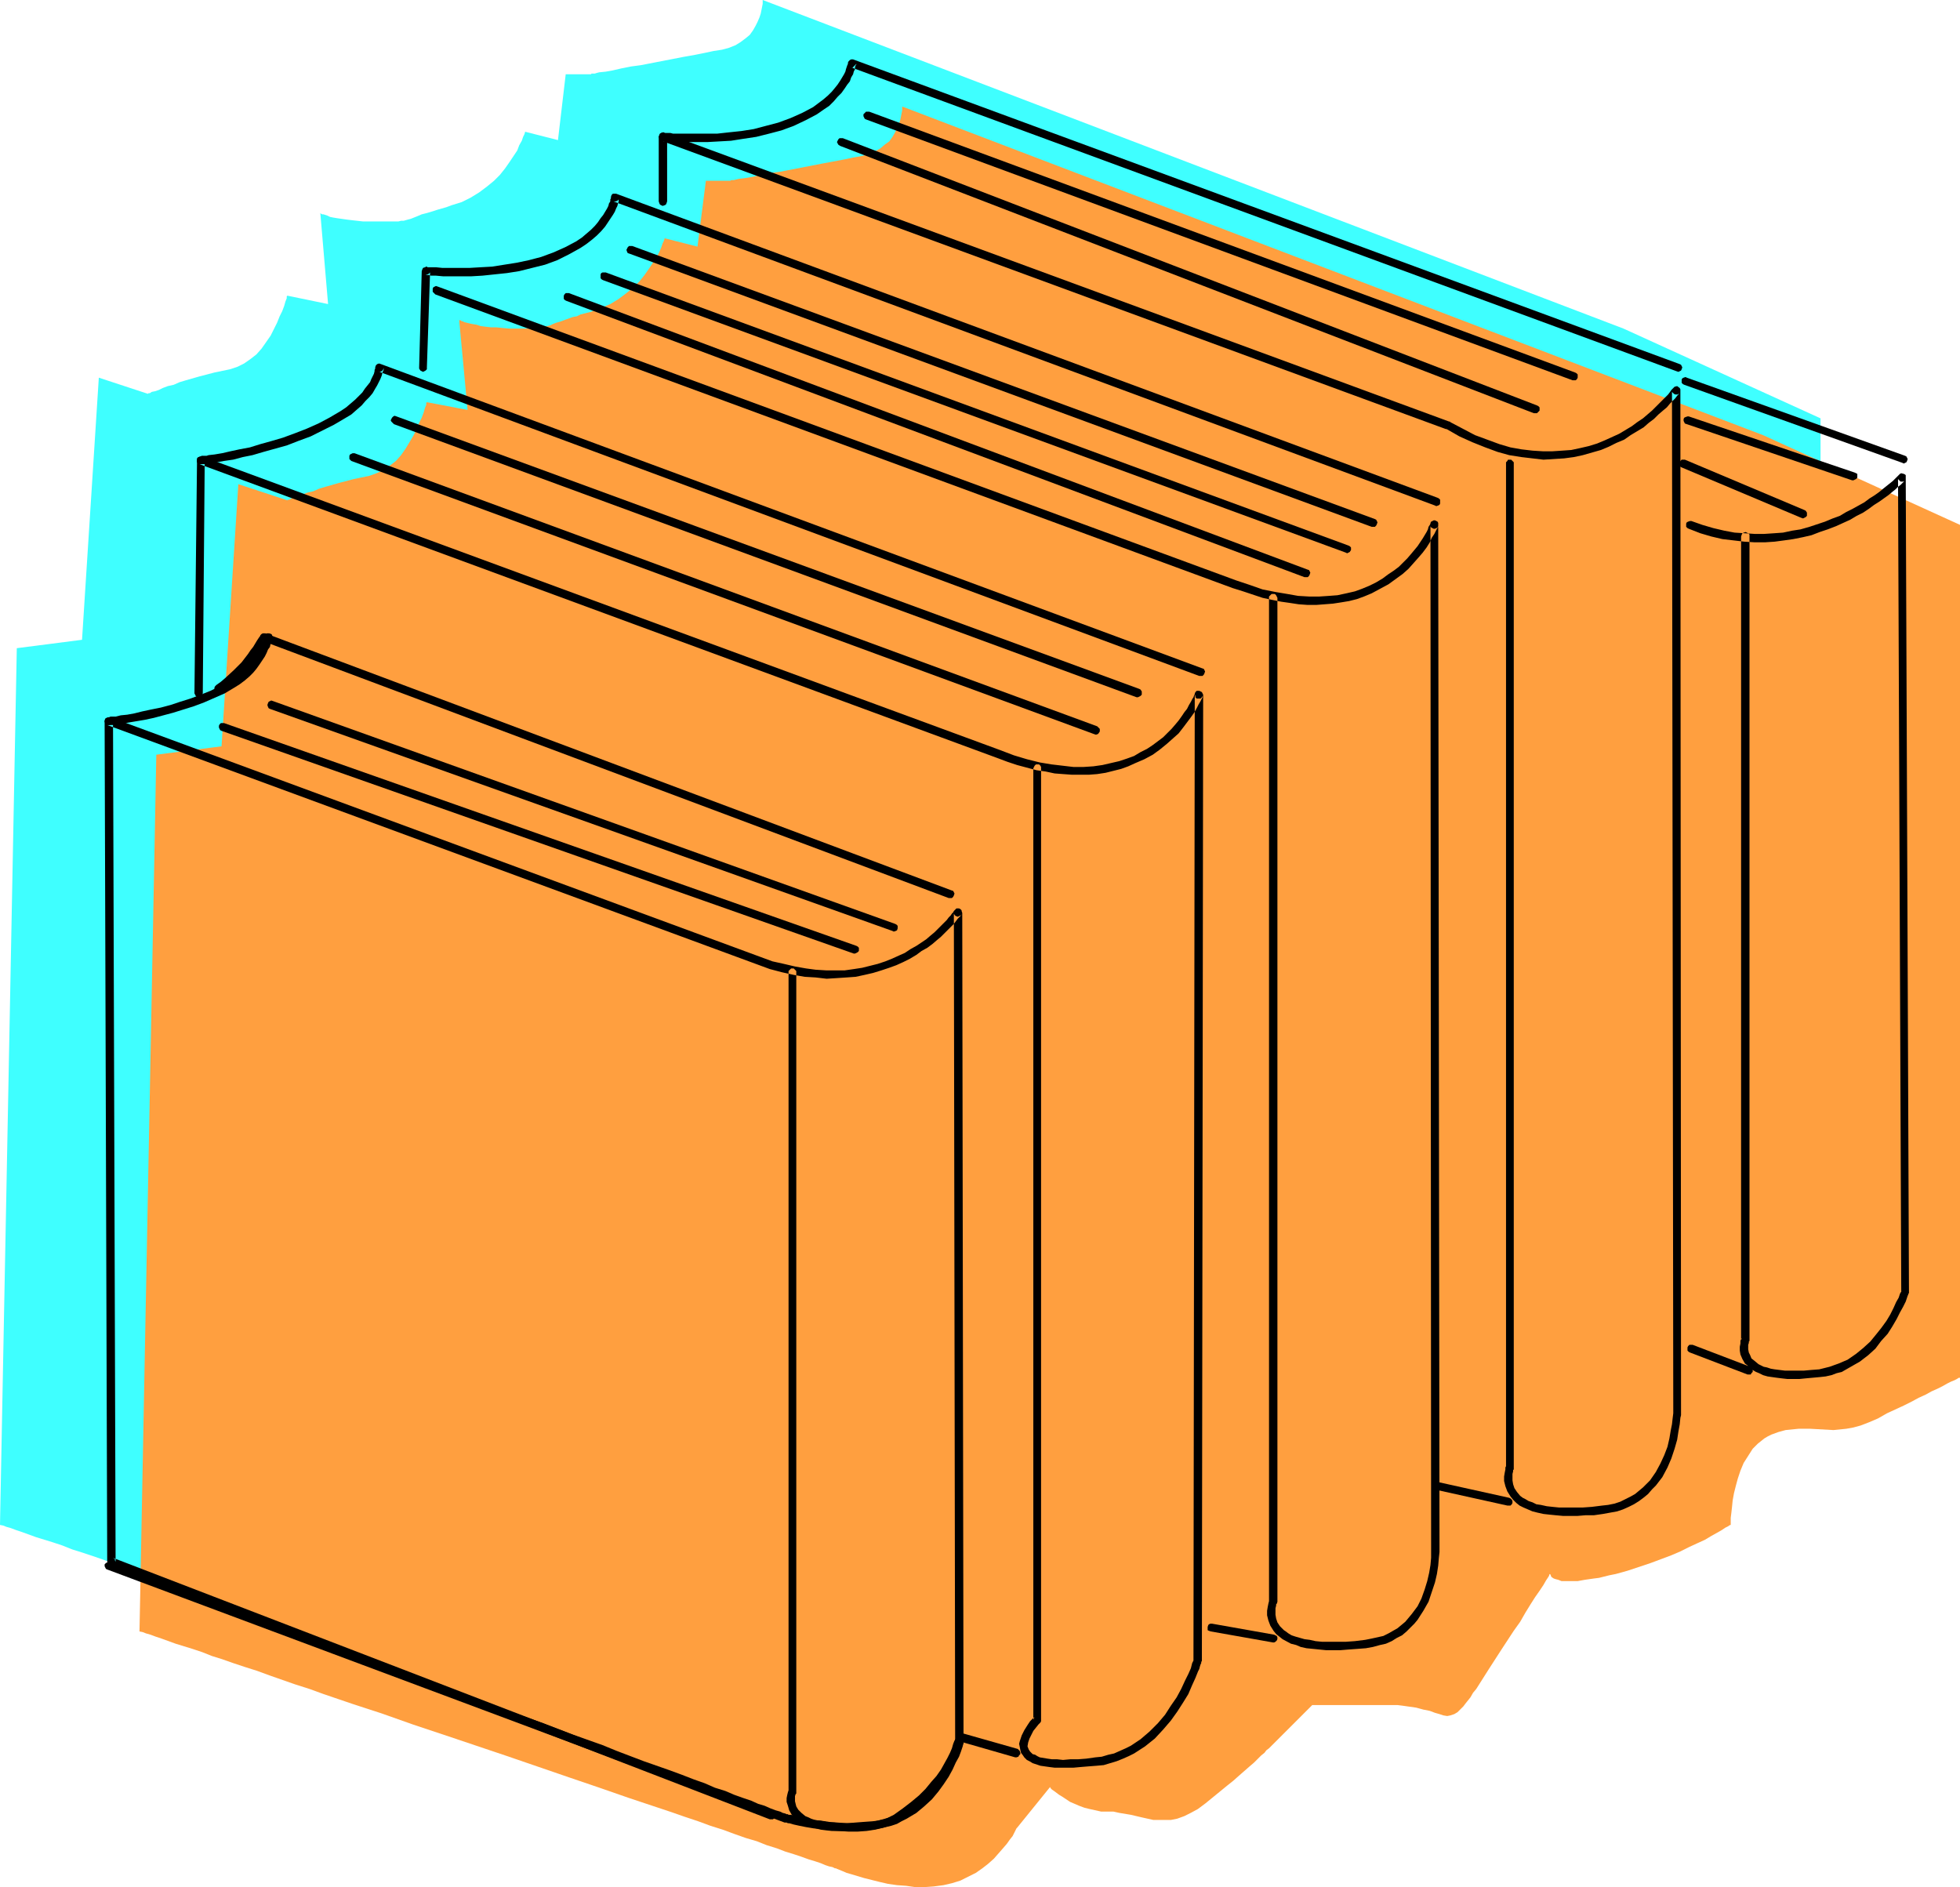 <?xml version="1.0" encoding="UTF-8" standalone="no"?>
<svg
   version="1.0"
   width="129.766mm"
   height="124.946mm"
   id="svg28"
   sodipodi:docname="Books 36.wmf"
   xmlns:inkscape="http://www.inkscape.org/namespaces/inkscape"
   xmlns:sodipodi="http://sodipodi.sourceforge.net/DTD/sodipodi-0.dtd"
   xmlns="http://www.w3.org/2000/svg"
   xmlns:svg="http://www.w3.org/2000/svg">
  <sodipodi:namedview
     id="namedview28"
     pagecolor="#ffffff"
     bordercolor="#000000"
     borderopacity="0.25"
     inkscape:showpageshadow="2"
     inkscape:pageopacity="0.0"
     inkscape:pagecheckerboard="0"
     inkscape:deskcolor="#d1d1d1"
     inkscape:document-units="mm" />
  <defs
     id="defs1">
    <pattern
       id="WMFhbasepattern"
       patternUnits="userSpaceOnUse"
       width="6"
       height="6"
       x="0"
       y="0" />
  </defs>
  <path
     style="fill:#3fffff;fill-opacity:1;fill-rule:evenodd;stroke:none"
     d="m 0,381.603 0.808,0.162 0.808,0.323 1.131,0.323 1.293,0.485 1.454,0.485 1.778,0.646 1.778,0.646 2.101,0.646 2.101,0.646 2.424,0.808 2.424,0.969 2.586,0.808 2.909,0.969 2.747,0.969 3.07,0.969 3.07,1.131 3.232,1.131 3.394,0.969 3.394,1.292 3.555,1.131 7.11,2.585 7.595,2.423 7.595,2.747 7.757,2.585 15.837,5.331 7.757,2.747 7.918,2.585 7.595,2.747 7.434,2.423 6.949,2.423 3.555,1.292 3.394,1.131 3.232,0.969 3.232,1.131 3.07,1.131 2.909,0.969 2.747,0.969 2.747,0.969 2.586,0.808 2.424,0.808 2.262,0.808 2.101,0.646 1.939,0.646 1.778,0.646 1.454,0.485 1.454,0.646 1.131,0.323 0.97,0.323 0.97,0.323 0.485,0.162 0.323,0.162 h 0.162 0.162 l 0.485,0.323 0.808,0.323 0.97,0.323 1.293,0.323 1.454,0.485 1.616,0.485 1.939,0.485 1.939,0.485 2.101,0.485 4.525,0.646 2.262,0.162 h 2.424 l 2.424,-0.162 2.262,-0.323 2.262,-0.485 2.101,-0.646 1.939,-0.969 1.778,-0.969 1.616,-1.131 1.616,-1.131 1.293,-1.292 1.293,-1.292 0.97,-1.292 0.97,-1.131 0.808,-1.131 0.646,-0.808 0.485,-0.969 0.323,-0.646 0.323,-0.323 v -0.162 l 8.242,-10.178 v 0 l 0.162,0.323 0.485,0.323 0.485,0.323 0.485,0.485 0.808,0.485 0.808,0.485 0.808,0.646 1.131,0.646 0.97,0.485 1.293,0.485 1.131,0.485 1.454,0.323 1.293,0.323 1.454,0.323 h 1.616 1.454 l 1.454,0.323 2.909,0.485 2.909,0.646 2.747,0.646 h 1.454 1.454 1.616 l 1.616,-0.323 1.616,-0.646 1.616,-0.808 1.939,-0.969 1.778,-1.454 1.939,-1.454 1.778,-1.454 1.616,-1.454 1.616,-1.292 1.454,-1.292 1.293,-1.131 1.293,-1.131 1.131,-0.969 0.97,-0.969 0.808,-0.808 0.808,-0.646 0.646,-0.646 0.485,-0.485 0.323,-0.323 0.162,-0.162 0.162,-0.162 10.181,-10.178 h 18.584 1.454 1.293 l 1.293,0.162 1.131,0.162 2.262,0.323 1.778,0.485 1.454,0.323 1.454,0.485 1.131,0.323 0.97,0.323 0.97,0.162 0.808,-0.162 0.97,-0.323 0.808,-0.485 0.97,-0.969 0.485,-0.485 0.646,-0.646 0.646,-0.808 0.646,-0.969 0.646,-0.969 0.646,-0.969 3.232,-4.847 3.07,-5.008 3.07,-4.685 1.616,-2.262 1.293,-2.262 1.293,-2.1 1.293,-1.777 0.97,-1.616 0.97,-1.454 0.646,-1.131 0.323,-0.485 0.162,-0.485 0.323,-0.323 v -0.162 l 0.162,-0.162 v 0 l 0.162,0.162 0.162,0.485 0.162,0.162 0.485,0.323 0.485,0.162 0.646,0.162 0.808,0.323 h 1.131 1.293 1.616 l 1.939,-0.323 0.97,-0.162 1.131,-0.162 1.293,-0.162 1.293,-0.323 1.454,-0.323 1.454,-0.323 3.07,-0.808 2.909,-0.969 2.747,-0.969 2.747,-0.969 2.424,-0.969 2.424,-0.969 2.101,-1.131 2.101,-0.969 1.778,-0.808 1.616,-0.969 1.454,-0.808 1.131,-0.646 0.97,-0.646 0.646,-0.323 0.485,-0.323 h 0.162 v -0.969 -0.808 l 0.162,-1.292 0.162,-1.454 0.162,-1.616 0.323,-1.777 0.485,-1.939 0.485,-1.777 0.646,-2.1 0.808,-1.777 0.97,-1.777 1.293,-1.777 1.293,-1.454 1.616,-1.131 0.808,-0.485 0.97,-0.485 1.778,-0.646 1.778,-0.485 1.616,-0.162 1.616,-0.162 h 2.909 l 2.909,0.162 2.909,0.162 1.616,-0.162 1.616,-0.162 1.778,-0.323 1.939,-0.485 1.939,-0.808 2.262,-0.969 2.262,-1.292 2.101,-0.969 2.101,-0.969 1.939,-0.969 1.778,-0.969 1.778,-0.808 1.454,-0.808 1.454,-0.646 1.293,-0.646 1.131,-0.646 0.97,-0.485 0.808,-0.323 0.646,-0.323 0.485,-0.323 h 0.323 V 317.949 104.69 L 406.262,82.234 190.849,0 v 0.485 0.485 l -0.162,0.808 -0.162,0.808 -0.162,0.808 -0.323,0.969 -0.485,1.131 -0.485,0.969 -0.646,1.131 -0.808,1.131 -0.97,0.808 -1.293,0.969 -1.293,0.808 -1.616,0.646 -1.778,0.485 -2.101,0.323 -2.262,0.485 -2.424,0.485 -2.747,0.485 -10.827,2.1 -2.424,0.323 -2.424,0.485 -2.101,0.485 -1.778,0.323 -1.616,0.162 -0.646,0.162 -0.485,0.162 h -0.485 -0.323 l -0.162,0.162 v 0 h -6.302 l -1.939,16.479 -8.242,-2.1 v 0.162 l -0.162,0.485 -0.323,0.646 -0.323,0.969 -0.646,1.131 -0.485,1.292 -0.97,1.454 -0.97,1.454 -1.131,1.616 -1.293,1.616 -1.454,1.454 -1.778,1.454 -1.939,1.454 -2.101,1.292 -2.262,1.131 -2.586,0.808 -1.293,0.485 -1.131,0.323 -1.131,0.323 -0.97,0.323 -1.616,0.485 -1.293,0.323 -1.131,0.485 -0.808,0.323 -0.808,0.323 -0.646,0.162 -1.131,0.323 h -0.646 l -0.646,0.162 h -0.97 -4.363 -1.778 -1.778 l -1.454,-0.162 -1.454,-0.162 -1.293,-0.162 -1.131,-0.162 -1.131,-0.162 -0.97,-0.162 -0.808,-0.162 -0.646,-0.323 -0.485,-0.162 -0.485,-0.162 h -0.323 l -0.323,-0.162 -0.162,-0.162 v 0 l 1.939,22.78 -10.181,-2.1 v 0 l -0.162,0.162 v 0.485 l -0.323,0.808 -0.323,1.131 -0.485,1.292 -0.646,1.292 -0.646,1.616 -0.808,1.616 -0.808,1.616 -1.131,1.616 -1.131,1.616 -1.293,1.454 -1.454,1.131 -1.616,1.131 -1.616,0.808 -1.939,0.646 -3.878,0.808 -3.717,0.969 -3.394,0.969 -1.616,0.485 -1.454,0.646 -1.454,0.323 -1.293,0.485 -0.97,0.485 -0.97,0.323 -0.808,0.162 -0.485,0.323 h -0.323 l -0.162,0.162 -12.282,-4.039 -4.202,65.593 -16.322,2.1 z"
     id="path1" />
  <path
     style="fill:#ff9f3f;fill-opacity:1;fill-rule:evenodd;stroke:none"
     d="m 34.906,408.26 0.808,0.162 0.808,0.323 1.131,0.323 1.293,0.485 1.454,0.485 1.778,0.646 1.778,0.646 2.101,0.646 2.101,0.646 2.424,0.808 2.424,0.969 2.586,0.808 2.747,0.969 2.909,0.969 3.07,0.969 3.07,1.131 3.232,1.131 3.232,1.131 3.555,1.131 3.555,1.292 7.11,2.423 7.434,2.423 7.757,2.747 7.757,2.585 15.837,5.331 15.514,5.331 7.595,2.585 7.434,2.585 7.272,2.423 3.394,1.131 3.232,1.131 3.394,1.131 3.07,1.131 3.07,0.969 3.07,1.131 2.747,0.969 2.747,0.808 2.424,0.969 2.586,0.808 2.101,0.808 2.101,0.646 1.939,0.646 1.778,0.646 1.616,0.485 1.454,0.485 1.131,0.485 0.97,0.323 0.808,0.162 0.646,0.323 h 0.323 l 0.162,0.162 v 0 h 0.162 l 0.323,0.162 0.808,0.323 1.131,0.485 1.131,0.323 1.616,0.485 1.616,0.485 1.939,0.485 1.939,0.485 2.101,0.485 2.262,0.323 2.262,0.162 2.262,0.323 h 2.424 l 2.262,-0.162 2.424,-0.323 2.101,-0.485 2.101,-0.646 1.939,-0.969 1.939,-0.969 1.616,-1.131 1.454,-1.131 1.454,-1.292 1.131,-1.292 1.131,-1.292 0.97,-1.131 0.808,-1.131 0.646,-0.808 0.485,-0.969 0.323,-0.646 0.162,-0.323 0.162,-0.162 8.242,-10.178 v 0 l 0.162,0.323 0.323,0.323 0.485,0.323 0.646,0.485 0.646,0.485 0.808,0.485 0.97,0.646 0.97,0.646 1.131,0.485 1.131,0.485 1.293,0.485 1.293,0.323 1.454,0.323 1.454,0.323 h 1.616 1.454 l 1.454,0.323 2.909,0.485 2.747,0.646 2.909,0.646 h 1.454 1.454 1.454 l 1.616,-0.323 1.778,-0.646 1.616,-0.808 1.778,-0.969 1.939,-1.454 1.778,-1.454 1.778,-1.454 1.778,-1.454 1.616,-1.292 1.454,-1.292 1.293,-1.131 1.293,-1.131 1.131,-0.969 0.97,-0.969 0.808,-0.808 0.808,-0.646 0.485,-0.646 0.646,-0.485 0.323,-0.323 0.162,-0.162 0.162,-0.162 10.181,-10.178 h 18.422 1.454 1.454 l 1.293,0.162 1.131,0.162 2.262,0.323 1.778,0.485 1.616,0.323 1.293,0.485 1.131,0.323 0.97,0.323 0.97,0.162 0.808,-0.162 0.97,-0.323 0.808,-0.485 0.97,-0.969 0.485,-0.485 0.485,-0.646 0.646,-0.808 0.646,-0.808 0.646,-1.131 0.808,-0.969 3.07,-4.847 3.232,-5.008 3.07,-4.685 1.616,-2.262 1.293,-2.262 1.293,-2.1 1.131,-1.777 1.131,-1.616 0.97,-1.454 0.646,-1.131 0.323,-0.485 0.323,-0.485 0.162,-0.323 v -0.162 l 0.162,-0.162 v 0 l 0.162,0.162 0.162,0.485 0.162,0.162 0.485,0.323 0.485,0.162 0.646,0.162 0.808,0.323 h 1.131 1.293 1.616 l 1.778,-0.323 1.131,-0.162 1.131,-0.162 1.293,-0.162 1.293,-0.323 1.293,-0.323 1.616,-0.323 2.909,-0.808 2.909,-0.969 2.909,-0.969 2.586,-0.969 2.586,-0.969 2.262,-0.969 2.262,-1.131 2.101,-0.969 1.778,-0.808 1.616,-0.969 1.454,-0.808 1.131,-0.646 0.97,-0.646 0.646,-0.323 0.485,-0.323 h 0.162 v -0.808 -0.969 l 0.162,-1.292 0.162,-1.454 0.162,-1.616 0.323,-1.777 0.485,-1.939 0.485,-1.777 0.646,-1.939 0.808,-1.939 1.131,-1.777 1.131,-1.777 1.293,-1.292 1.616,-1.292 0.808,-0.485 0.97,-0.485 1.778,-0.646 1.778,-0.485 1.616,-0.162 1.616,-0.162 h 2.909 l 2.909,0.162 2.909,0.162 1.616,-0.162 1.616,-0.162 1.778,-0.323 1.778,-0.485 2.101,-0.808 2.262,-0.969 2.262,-1.292 2.101,-0.969 2.101,-0.969 1.939,-0.969 1.778,-0.969 1.778,-0.808 1.454,-0.808 1.454,-0.646 1.293,-0.646 1.131,-0.646 0.97,-0.485 0.808,-0.323 0.646,-0.323 0.485,-0.323 h 0.323 V 344.606 131.348 L 441.168,108.891 225.755,26.657 v 0.485 0.485 l -0.162,0.808 -0.162,0.808 -0.162,0.808 -0.323,0.969 -0.485,1.131 -0.485,0.969 -0.646,1.131 -0.808,1.131 -1.131,0.808 -1.131,0.969 -1.454,0.808 -1.454,0.646 -1.939,0.485 -1.939,0.323 -2.262,0.485 -2.586,0.485 -2.586,0.485 -10.827,2.1 -2.424,0.323 -2.424,0.485 -2.101,0.485 -1.939,0.323 -1.454,0.162 -0.646,0.162 -0.646,0.162 h -0.323 -0.323 l -0.162,0.162 v 0 h -6.141 l -2.101,16.479 -8.242,-2.1 v 0.162 l -0.162,0.485 -0.323,0.646 -0.323,0.969 -0.485,1.131 -0.646,1.292 -0.97,1.454 -0.97,1.454 -1.131,1.616 -1.293,1.616 -1.454,1.454 -1.778,1.454 -1.939,1.454 -2.101,1.292 -2.262,0.969 -2.586,0.969 -1.293,0.323 -1.293,0.323 -0.97,0.485 -0.97,0.162 -1.778,0.646 -1.293,0.485 -1.131,0.323 -0.808,0.323 -0.646,0.323 -0.646,0.162 -1.131,0.323 -0.646,0.162 h -0.646 l -0.97,0.162 h -4.202 -1.939 l -1.778,-0.162 -1.616,-0.162 h -1.293 l -1.454,-0.162 -1.131,-0.162 -0.97,-0.323 -0.97,-0.162 -0.808,-0.162 -0.646,-0.162 -0.646,-0.162 -0.323,-0.162 -0.485,-0.162 -0.162,-0.162 h -0.162 -0.162 l 2.101,22.457 -10.181,-1.939 v 0 l -0.162,0.162 v 0.485 l -0.323,0.808 -0.323,1.131 -0.485,1.292 -0.646,1.292 -0.646,1.616 -0.808,1.616 -0.97,1.616 -0.97,1.616 -1.131,1.616 -1.293,1.454 -1.454,1.131 -1.616,1.131 -1.778,0.808 -1.778,0.646 -3.878,0.808 -3.717,0.969 -3.394,0.969 -1.616,0.485 -1.454,0.646 -1.454,0.323 -1.293,0.485 -1.131,0.485 -0.808,0.323 -0.808,0.162 -0.485,0.323 h -0.323 l -0.162,0.162 -12.282,-4.039 -4.202,65.593 -16.322,2.1 z"
     id="path2" />
  <path
     style="fill:#000000;fill-opacity:1;fill-rule:evenodd;stroke:none"
     d="m 50.742,173.515 0.485,-58.323 v 0.485 l -0.323,0.323 -0.485,0.162 h -0.485 l 199.576,73.509 2.586,0.969 2.424,0.808 2.424,0.646 2.424,0.646 2.262,0.323 2.262,0.485 2.101,0.162 2.262,0.162 h 2.101 2.101 l 2.101,-0.162 2.101,-0.323 1.939,-0.485 1.939,-0.485 1.778,-0.646 1.778,-0.808 2.262,-0.969 2.101,-1.131 1.778,-1.292 1.778,-1.454 1.454,-1.292 1.454,-1.292 1.131,-1.454 0.97,-1.292 0.97,-1.292 0.808,-1.131 0.646,-1.131 0.485,-0.969 0.485,-0.808 0.323,-0.646 0.162,-0.323 v -0.323 l -0.162,0.323 -0.323,0.323 h -0.323 -0.323 -0.323 l -0.323,-0.323 v -0.323 l -0.162,-0.323 -0.323,241.693 v -0.323 0.162 0.162 l -0.162,0.323 -0.162,0.323 -0.162,0.646 -0.162,0.646 -0.646,1.454 -0.808,1.616 -0.97,2.1 -1.131,2.1 -1.454,2.1 -1.454,2.262 -1.778,2.1 -2.101,2.1 -2.262,1.939 -2.424,1.616 -1.293,0.646 -1.454,0.646 -1.454,0.646 -1.454,0.323 -1.616,0.485 -1.616,0.162 -2.262,0.323 -2.101,0.162 h -1.939 l -1.778,0.162 -1.454,-0.162 h -1.293 l -1.131,-0.162 -0.97,-0.162 -0.97,-0.162 -0.646,-0.323 -0.485,-0.323 -0.646,-0.162 -0.646,-0.646 -0.323,-0.485 -0.323,-0.808 0.162,-0.969 0.323,-0.969 0.485,-0.969 0.485,-0.969 0.646,-0.808 0.646,-0.808 0.485,-0.485 0.162,-0.323 v -0.323 -238.138 -0.323 l -0.162,-0.323 -0.323,-0.323 h -0.323 -0.485 l -0.323,0.323 -0.162,0.323 -0.162,0.323 v 238.138 l 0.162,-0.485 0.162,-0.323 -0.162,0.162 -0.323,0.323 -0.162,0.162 -0.485,0.485 -0.646,0.969 -0.808,1.292 -0.646,1.292 -0.485,1.454 -0.162,0.646 0.162,0.808 0.162,0.808 0.162,0.646 0.485,0.646 0.323,0.485 0.646,0.646 0.646,0.323 0.808,0.485 0.97,0.323 0.97,0.323 1.131,0.162 1.131,0.162 1.293,0.162 h 1.616 1.454 1.616 l 1.778,-0.162 1.939,-0.162 2.101,-0.162 1.778,-0.162 1.616,-0.485 1.616,-0.485 1.616,-0.646 1.454,-0.646 1.293,-0.646 2.747,-1.777 2.424,-1.939 2.101,-2.262 1.939,-2.262 1.616,-2.262 1.454,-2.262 1.293,-2.1 0.97,-2.262 0.808,-1.777 0.646,-1.616 0.323,-0.646 0.162,-0.646 0.162,-0.485 0.162,-0.323 v -0.323 l 0.162,-0.162 v -0.162 l 0.323,-241.693 -0.162,-0.323 -0.162,-0.323 -0.323,-0.162 -0.323,-0.162 h -0.323 -0.323 l -0.323,0.323 -0.162,0.323 v 0.162 l -0.162,0.323 -0.162,0.485 -0.323,0.485 -0.323,0.646 -0.485,0.808 -0.485,0.969 -0.646,0.808 -0.646,0.969 -0.808,1.131 -0.808,0.969 -0.97,1.131 -0.97,0.969 -1.131,1.131 -1.293,0.969 -1.293,0.969 -1.454,0.969 -1.616,0.808 -1.616,0.969 -1.778,0.646 -1.939,0.646 -2.101,0.485 -2.101,0.485 -2.262,0.323 -2.424,0.162 h -2.586 l -2.747,-0.323 -2.747,-0.323 -2.909,-0.485 -3.232,-0.808 -3.232,-0.969 -3.394,-1.292 -199.737,-73.509 h -0.323 l -0.646,0.162 -0.323,0.323 v 0.485 l -0.646,58.323 0.162,0.323 0.162,0.323 0.323,0.323 h 0.323 0.485 l 0.323,-0.323 0.162,-0.323 z"
     id="path3" />
  <path
     style="fill:#000000;fill-opacity:1;fill-rule:evenodd;stroke:none"
     d="M 300.737,167.214 95.344,91.119 l -0.485,-0.162 -0.485,0.162 -0.323,0.323 -0.162,0.485 v 0 0.323 l -0.162,0.323 v 0.323 l -0.162,0.646 -0.323,0.646 -0.323,0.646 -0.323,0.808 -0.646,0.808 -0.646,0.808 -0.646,0.969 -0.808,0.808 -0.97,0.969 -1.131,0.969 -1.131,0.969 -1.454,0.969 -2.747,1.616 -2.747,1.454 -2.909,1.292 -2.909,1.131 -3.07,1.131 -2.747,0.808 -2.909,0.808 -2.586,0.808 -2.586,0.485 -2.262,0.485 -2.101,0.485 -1.939,0.323 -1.454,0.162 -0.485,0.162 h -0.485 -0.485 -0.323 l -0.162,0.162 h -0.162 l -0.323,0.162 -0.323,0.162 -0.162,0.485 v 0.323 0.323 l 0.323,0.323 0.323,0.162 h 0.485 0.162 0.162 0.323 0.485 l 0.646,-0.162 0.485,-0.162 1.616,-0.162 1.778,-0.323 2.262,-0.323 2.424,-0.646 2.424,-0.485 2.747,-0.808 2.909,-0.808 2.909,-0.808 2.909,-1.131 3.07,-1.131 2.909,-1.454 2.909,-1.454 2.747,-1.616 1.616,-0.969 1.293,-1.131 1.293,-1.131 0.97,-1.131 0.97,-0.969 0.808,-0.969 0.646,-1.131 0.485,-0.808 0.485,-0.969 0.323,-0.646 0.323,-0.808 0.162,-0.646 0.162,-0.485 0.162,-0.323 V 92.25 92.089 l -0.162,0.485 -0.323,0.323 -0.485,0.162 -0.485,-0.162 205.555,76.256 h 0.323 0.485 l 0.323,-0.323 0.162,-0.323 0.162,-0.485 -0.162,-0.323 -0.162,-0.323 z"
     id="path4" />
  <path
     style="fill:#000000;fill-opacity:1;fill-rule:evenodd;stroke:none"
     d="m 98.576,106.144 185.84,68.34 h 0.323 l 0.323,-0.162 0.323,-0.162 0.323,-0.323 v -0.485 -0.323 l -0.323,-0.485 -0.323,-0.162 -185.84,-68.178 -0.485,-0.162 -0.323,0.162 -0.323,0.323 -0.162,0.323 -0.162,0.323 0.162,0.323 0.323,0.323 z"
     id="path5" />
  <path
     style="fill:#000000;fill-opacity:1;fill-rule:evenodd;stroke:none"
     d="m 87.91,115.353 185.84,68.34 0.485,0.162 0.485,-0.162 0.162,-0.162 0.323,-0.485 v -0.323 -0.323 l -0.323,-0.323 -0.323,-0.323 L 88.718,113.415 h -0.485 l -0.323,0.162 -0.323,0.162 -0.162,0.323 v 0.485 0.323 l 0.323,0.323 z"
     id="path6" />
  <path
     style="fill:#000000;fill-opacity:1;fill-rule:evenodd;stroke:none"
     d="m 108.918,73.671 199.576,73.509 2.586,0.808 2.424,0.808 2.424,0.808 2.262,0.485 2.424,0.485 2.262,0.323 2.101,0.323 2.262,0.162 h 2.101 l 2.101,-0.162 2.101,-0.162 2.101,-0.323 1.939,-0.323 1.939,-0.485 1.778,-0.646 1.939,-0.808 2.101,-1.131 2.101,-1.131 1.778,-1.292 1.778,-1.292 1.454,-1.292 1.293,-1.454 1.293,-1.454 0.97,-1.131 0.97,-1.292 0.808,-1.292 0.485,-1.131 0.646,-0.969 0.323,-0.646 0.323,-0.646 0.323,-0.485 v -0.162 l -0.162,0.323 -0.323,0.162 -0.323,0.162 h -0.323 l -0.323,-0.162 -0.323,-0.162 -0.162,-0.323 v -0.485 l 0.162,254.779 v 2.423 1.454 l -0.162,1.777 -0.323,1.939 -0.485,2.1 -0.646,2.1 -0.808,2.262 -0.97,1.939 -1.454,1.939 -0.808,0.969 -0.808,0.969 -0.97,0.808 -0.97,0.808 -1.131,0.646 -1.131,0.646 -1.293,0.646 -1.454,0.323 -1.454,0.323 -1.616,0.323 -2.586,0.323 -2.262,0.162 h -2.262 -1.939 -1.778 l -1.616,-0.162 -1.454,-0.323 -1.293,-0.162 -1.131,-0.323 -1.131,-0.323 -0.97,-0.323 -0.808,-0.485 -0.646,-0.485 -0.485,-0.323 -0.97,-0.969 -0.646,-0.969 -0.323,-0.969 -0.162,-0.969 v -0.969 -0.646 l 0.162,-0.646 v -0.323 l 0.162,-0.162 0.162,-0.485 V 149.604 l -0.162,-0.323 -0.162,-0.323 -0.323,-0.323 h -0.485 -0.323 l -0.323,0.323 -0.323,0.323 v 0.323 251.225 -0.323 0.162 l -0.162,0.646 -0.162,0.808 -0.162,0.969 v 1.131 l 0.323,1.292 0.485,1.292 0.808,1.292 0.646,0.808 0.808,0.646 0.808,0.646 2.101,1.131 1.293,0.323 1.131,0.485 1.454,0.323 1.616,0.162 1.616,0.162 1.616,0.162 h 3.717 l 1.939,-0.162 2.262,-0.162 2.101,-0.162 1.778,-0.323 1.778,-0.485 1.454,-0.323 1.454,-0.646 1.293,-0.808 1.293,-0.646 1.131,-0.969 0.97,-0.969 0.97,-0.969 0.808,-0.969 1.454,-2.262 1.293,-2.262 0.808,-2.423 0.808,-2.423 0.485,-2.1 0.323,-2.1 0.162,-1.939 0.162,-1.454 V 385.965 l -0.323,-254.779 v -0.323 l -0.162,-0.323 -0.323,-0.162 -0.323,-0.162 h -0.323 l -0.323,0.162 -0.323,0.162 -0.162,0.323 v 0.162 l -0.162,0.323 -0.323,0.485 -0.162,0.646 -0.323,0.646 -0.485,0.808 -0.485,0.808 -0.646,0.969 -0.646,0.969 -0.808,0.969 -0.808,0.969 -0.97,1.131 -0.97,0.969 -1.131,1.131 -1.293,0.969 -1.454,0.969 -1.293,0.969 -1.616,0.969 -1.616,0.808 -1.939,0.808 -1.778,0.646 -2.101,0.485 -2.262,0.485 -2.101,0.162 -2.424,0.162 h -2.586 l -2.747,-0.162 -2.747,-0.485 -2.909,-0.485 -3.232,-0.646 -3.232,-1.131 -3.394,-1.131 -199.737,-73.509 -0.485,-0.162 -0.323,0.162 -0.323,0.162 -0.162,0.323 v 0.485 0.323 l 0.323,0.323 z"
     id="path7" />
  <path
     style="fill:#000000;fill-opacity:1;fill-rule:evenodd;stroke:none"
     d="M 359.721,124.562 154.166,48.468 h -0.323 -0.485 l -0.323,0.323 -0.162,0.485 v 0.162 0.162 l -0.162,0.323 v 0.485 l -0.323,0.485 -0.162,0.646 -0.323,0.646 -0.485,0.808 -0.485,0.808 -0.646,0.808 -0.646,0.969 -0.808,0.969 -0.97,0.969 -1.131,0.969 -1.131,0.969 -1.454,0.969 -2.747,1.454 -2.909,1.292 -3.07,1.131 -3.07,0.808 -3.07,0.646 -3.07,0.485 -3.07,0.485 -2.909,0.162 -2.747,0.162 h -4.848 -1.939 l -1.616,-0.162 h -0.646 -0.646 -0.485 -0.323 l -0.162,-0.162 h -0.162 l -0.323,0.162 -0.485,0.162 -0.162,0.323 -0.162,0.485 -0.646,24.072 v 0.323 l 0.323,0.485 0.323,0.162 0.323,0.162 0.323,-0.162 0.323,-0.162 0.323,-0.323 v -0.485 l 0.808,-24.072 v 0.323 l -0.323,0.323 -0.323,0.162 -0.485,0.162 h 0.162 0.323 0.323 l 0.485,0.162 h 0.646 0.646 l 1.778,0.162 h 2.101 2.424 2.586 l 2.747,-0.162 3.07,-0.323 3.07,-0.323 3.07,-0.485 3.232,-0.808 3.232,-0.808 3.07,-1.131 2.909,-1.454 2.909,-1.616 1.454,-0.969 1.454,-1.131 1.131,-0.969 1.131,-1.131 0.97,-1.131 0.646,-0.969 0.646,-0.969 0.646,-0.969 0.485,-0.808 0.323,-0.808 0.323,-0.646 0.162,-0.646 0.162,-0.485 v -0.485 -0.162 -0.162 0.323 l -0.323,0.323 -0.485,0.162 h -0.485 l 205.555,76.094 0.323,0.162 0.485,-0.162 0.323,-0.162 0.162,-0.323 v -0.485 -0.485 l -0.323,-0.323 z"
     id="path8" />
  <path
     style="fill:#000000;fill-opacity:1;fill-rule:evenodd;stroke:none"
     d="m 157.56,63.493 185.678,68.34 h 0.485 0.323 l 0.323,-0.323 0.162,-0.323 0.162,-0.485 -0.162,-0.323 -0.162,-0.323 -0.323,-0.162 -185.84,-68.34 h -0.323 -0.485 l -0.323,0.323 -0.162,0.323 -0.162,0.323 0.162,0.485 0.162,0.323 z"
     id="path9" />
  <path
     style="fill:#000000;fill-opacity:1;fill-rule:evenodd;stroke:none"
     d="m 150.934,70.117 185.84,68.178 0.323,0.162 0.323,-0.162 0.323,-0.162 0.323,-0.485 v -0.323 -0.323 l -0.323,-0.323 -0.323,-0.162 -185.84,-68.34 h -0.323 -0.485 l -0.323,0.162 -0.162,0.323 v 0.485 0.485 l 0.323,0.323 z"
     id="path10" />
  <path
     style="fill:#000000;fill-opacity:1;fill-rule:evenodd;stroke:none"
     d="m 141.723,75.287 184.709,69.147 h 0.323 0.485 l 0.323,-0.323 0.162,-0.323 0.162,-0.485 -0.162,-0.323 -0.162,-0.323 -0.485,-0.162 -184.709,-69.147 h -0.323 -0.485 l -0.323,0.323 -0.162,0.323 v 0.485 0.323 l 0.323,0.323 z"
     id="path11" />
  <path
     style="fill:#000000;fill-opacity:1;fill-rule:evenodd;stroke:none"
     d="M 420.321,91.119 213.473,14.863 h -0.485 l -0.323,0.162 -0.323,0.323 -0.162,0.323 v 0.162 0.162 l -0.162,0.323 -0.162,0.485 -0.162,0.485 -0.162,0.646 -0.323,0.646 -0.485,0.808 -0.485,0.808 -0.646,0.969 -0.646,0.808 -0.808,0.969 -0.97,0.969 -1.131,0.969 -1.293,0.969 -1.293,0.969 -2.747,1.454 -2.909,1.292 -3.07,1.131 -3.07,0.808 -3.07,0.808 -3.07,0.485 -3.07,0.323 -2.909,0.323 h -2.747 -4.848 -1.939 -1.616 l -0.646,-0.162 h -0.646 -0.485 -0.323 l -0.162,-0.162 h -0.162 l -0.485,0.162 -0.323,0.162 -0.162,0.323 -0.162,0.485 v 16.156 l 0.162,0.485 0.162,0.323 0.323,0.162 0.323,0.162 0.485,-0.162 0.323,-0.162 0.162,-0.323 0.162,-0.485 V 34.251 l -0.162,0.485 -0.162,0.323 -0.485,0.162 h -0.323 v 0 l 0.323,0.162 h 0.485 0.485 0.646 0.646 l 1.778,0.162 h 2.101 2.424 2.424 l 2.909,-0.162 2.909,-0.162 3.07,-0.485 3.232,-0.485 3.232,-0.808 3.07,-0.808 3.07,-1.131 3.07,-1.454 2.747,-1.454 1.616,-1.131 1.454,-0.969 1.131,-1.131 0.97,-1.131 0.97,-0.969 0.808,-1.131 0.646,-0.969 0.646,-0.808 0.323,-0.969 0.485,-0.808 0.162,-0.646 0.323,-0.646 V 16.802 l 0.162,-0.485 0.162,-0.162 v -0.162 l -0.323,0.323 -0.323,0.323 -0.323,0.323 -0.485,-0.162 206.686,76.094 0.485,0.162 0.323,-0.162 0.323,-0.162 0.162,-0.323 0.162,-0.485 -0.162,-0.323 -0.162,-0.323 z"
     id="path12" />
  <path
     style="fill:#000000;fill-opacity:1;fill-rule:evenodd;stroke:none"
     d="m 216.705,29.888 176.79,65.27 h 0.323 0.485 l 0.323,-0.323 0.162,-0.323 V 94.189 93.704 l -0.323,-0.323 -0.323,-0.162 -176.629,-65.27 h -0.485 -0.323 l -0.323,0.323 -0.323,0.323 v 0.485 l 0.162,0.323 0.162,0.323 z"
     id="path13" />
  <path
     style="fill:#000000;fill-opacity:1;fill-rule:evenodd;stroke:none"
     d="m 210.241,36.512 173.558,66.886 h 0.485 0.323 l 0.323,-0.323 0.323,-0.323 v -0.323 -0.485 l -0.323,-0.323 -0.323,-0.162 -173.72,-66.886 h -0.323 -0.485 l -0.323,0.323 -0.162,0.323 -0.162,0.323 0.162,0.323 0.162,0.323 z"
     id="path14" />
  <path
     style="fill:#000000;fill-opacity:1;fill-rule:evenodd;stroke:none"
     d="m 165.478,35.22 196.505,72.217 -0.162,-0.162 3.394,1.939 3.232,1.454 3.232,1.292 3.07,1.131 2.909,0.808 3.07,0.485 2.747,0.323 2.747,0.323 2.586,-0.162 2.586,-0.162 2.424,-0.323 2.262,-0.485 2.262,-0.646 2.262,-0.646 1.939,-0.808 1.939,-0.969 1.939,-0.808 1.616,-1.131 1.616,-0.969 1.616,-0.969 1.293,-1.131 1.293,-0.969 1.131,-1.131 1.131,-0.969 0.97,-0.808 0.808,-0.969 0.646,-0.646 0.646,-0.646 0.485,-0.646 0.323,-0.323 0.162,-0.323 0.162,-0.162 -0.323,0.323 -0.162,0.162 h -0.323 -0.323 l -0.323,-0.162 -0.323,-0.323 -0.162,-0.162 v -0.323 l 0.323,254.779 v 0.646 0.485 l -0.162,1.292 -0.162,1.454 -0.323,1.616 -0.323,1.939 -0.485,2.1 -0.808,2.1 -0.97,2.1 -1.131,2.1 -1.454,2.1 -1.778,1.777 -0.97,0.808 -0.97,0.808 -1.131,0.646 -1.293,0.646 -1.293,0.646 -1.454,0.485 -1.616,0.323 -1.454,0.162 -2.586,0.323 -2.262,0.162 h -2.262 -1.939 -1.778 l -1.616,-0.162 -1.454,-0.162 -1.454,-0.323 -1.131,-0.162 -0.97,-0.485 -0.97,-0.323 -0.808,-0.485 -0.646,-0.323 -0.646,-0.485 -0.808,-0.969 -0.646,-0.969 -0.323,-0.969 -0.162,-0.969 v -0.808 -0.808 l 0.162,-0.646 v -0.323 l 0.162,-0.162 v -0.323 -251.386 -0.323 l -0.323,-0.323 -0.323,-0.323 h -0.323 -0.485 l -0.162,0.323 -0.323,0.323 v 0.323 251.386 -0.485 l -0.162,0.323 v 0.485 l -0.162,0.808 -0.162,0.969 v 1.131 l 0.323,1.292 0.485,1.292 0.808,1.292 0.646,0.808 0.808,0.808 0.808,0.646 0.97,0.485 1.131,0.485 1.131,0.485 1.293,0.323 1.454,0.323 1.454,0.162 1.616,0.162 1.778,0.162 h 3.717 l 1.939,-0.162 h 2.101 l 2.262,-0.323 1.778,-0.323 1.778,-0.323 1.454,-0.485 1.454,-0.646 1.293,-0.646 1.293,-0.808 1.293,-0.969 0.97,-0.808 0.97,-1.131 0.97,-0.969 1.616,-2.1 1.293,-2.423 0.97,-2.262 0.808,-2.423 0.646,-2.262 0.323,-2.1 0.323,-1.777 0.162,-1.616 0.162,-0.646 v -0.646 -0.485 -0.485 l -0.162,-254.779 v -0.323 l -0.162,-0.323 -0.646,-0.485 -0.646,0.162 -0.162,0.162 -0.162,0.162 -0.162,0.162 -0.323,0.323 -0.323,0.485 -0.485,0.646 -0.646,0.646 -0.646,0.646 -0.808,0.808 -0.97,0.969 -0.97,0.969 -1.131,0.969 -1.131,0.969 -1.454,0.969 -1.293,0.969 -1.616,0.969 -1.616,0.969 -1.778,0.808 -1.778,0.808 -1.939,0.808 -2.101,0.646 -2.101,0.485 -2.262,0.485 -2.262,0.162 -2.424,0.162 h -2.424 l -2.586,-0.162 -2.747,-0.323 -2.747,-0.485 -2.747,-0.808 -3.07,-1.131 -3.07,-1.131 -3.07,-1.616 -3.07,-1.616 -0.162,-0.162 h -0.162 l -196.344,-72.217 -0.485,-0.162 -0.323,0.162 -0.323,0.162 -0.162,0.323 -0.162,0.485 0.162,0.485 0.162,0.323 z"
     id="path15" />
  <path
     style="fill:#000000;fill-opacity:1;fill-rule:evenodd;stroke:none"
     d="m 422.584,132.317 2.909,1.131 2.747,0.808 2.747,0.646 2.747,0.323 2.747,0.323 2.586,0.162 h 2.586 l 2.424,-0.162 2.424,-0.323 2.262,-0.323 2.424,-0.485 2.101,-0.485 2.101,-0.808 1.939,-0.646 2.101,-0.808 1.778,-0.808 1.778,-0.808 1.616,-0.969 1.616,-0.808 1.454,-0.969 1.293,-0.969 1.293,-0.808 1.131,-0.808 1.131,-0.808 0.97,-0.808 0.808,-0.646 0.646,-0.646 0.646,-0.485 0.485,-0.485 0.323,-0.323 0.323,-0.323 v 0 l -0.162,0.162 -0.323,0.162 h -0.323 -0.323 l -0.162,-0.162 -0.323,-0.323 -0.162,-0.162 v -0.323 l 0.808,203.726 v -0.323 0.162 0.162 l -0.162,0.162 -0.162,0.323 -0.323,0.969 -0.646,1.131 -0.646,1.454 -0.808,1.616 -0.97,1.616 -1.293,1.777 -1.293,1.616 -1.454,1.777 -1.778,1.616 -1.778,1.454 -2.101,1.454 -2.262,0.969 -2.262,0.808 -1.293,0.323 -1.293,0.323 -2.101,0.162 -1.778,0.162 h -1.616 -1.616 -1.454 l -1.293,-0.162 -1.293,-0.162 -0.97,-0.162 -0.97,-0.323 -0.808,-0.162 -0.646,-0.323 -0.646,-0.323 -0.97,-0.808 -0.808,-0.646 -0.323,-0.808 -0.323,-0.646 -0.162,-0.808 v -0.646 -0.485 l 0.162,-0.485 v -0.323 l 0.162,-0.162 v -0.323 -200.98 -0.485 l -0.323,-0.323 -0.323,-0.162 -0.323,-0.162 -0.485,0.162 -0.323,0.162 -0.162,0.323 -0.162,0.485 V 335.235 l 0.162,-0.162 v -0.162 l -0.162,0.162 -0.162,0.485 v 0.646 l -0.162,0.808 v 0.969 l 0.162,0.969 0.485,1.131 0.646,1.131 0.646,0.485 0.485,0.646 0.808,0.485 0.808,0.485 0.808,0.323 0.97,0.485 1.131,0.323 1.131,0.162 1.131,0.162 1.293,0.162 1.454,0.162 h 1.454 1.454 l 1.616,-0.162 1.778,-0.162 1.778,-0.162 1.454,-0.162 1.454,-0.323 1.293,-0.485 1.293,-0.323 2.262,-1.292 2.262,-1.292 2.101,-1.616 1.778,-1.616 1.454,-1.939 1.616,-1.777 1.131,-1.777 1.131,-1.939 0.808,-1.616 0.808,-1.454 0.646,-1.292 0.323,-0.969 0.162,-0.485 0.162,-0.323 v -0.162 l 0.162,-0.162 v -0.323 l -0.808,-203.726 v -0.646 l -0.162,-0.162 -0.323,-0.162 -0.646,-0.162 -0.323,0.162 -0.162,0.162 -0.162,0.162 -0.162,0.162 -0.323,0.323 -0.485,0.485 -0.485,0.485 -0.808,0.646 -0.808,0.646 -0.808,0.646 -0.97,0.808 -1.131,0.808 -1.293,0.808 -1.293,0.969 -2.909,1.616 -1.616,0.808 -1.616,0.969 -1.778,0.646 -1.939,0.808 -1.939,0.646 -1.939,0.646 -2.262,0.646 -2.101,0.323 -2.262,0.485 -2.262,0.162 -2.424,0.162 h -2.424 l -2.424,-0.162 -2.586,-0.162 -2.586,-0.485 -2.747,-0.646 -2.747,-0.808 -2.747,-0.969 h -0.323 l -0.485,0.162 -0.323,0.162 -0.162,0.323 v 0.485 0.323 l 0.323,0.323 z"
     id="path16" />
  <path
     style="fill:#000000;fill-opacity:1;fill-rule:evenodd;stroke:none"
     d="m 476.719,114.061 -54.621,-19.549 -0.323,-0.162 -0.485,0.162 -0.323,0.162 -0.162,0.323 v 0.485 0.323 l 0.323,0.323 0.323,0.162 54.621,19.549 0.323,0.162 0.323,-0.162 0.323,-0.162 0.162,-0.323 0.162,-0.485 -0.162,-0.323 -0.162,-0.323 z"
     id="path17" />
  <path
     style="fill:#000000;fill-opacity:1;fill-rule:evenodd;stroke:none"
     d="m 422.099,106.144 41.37,14.056 h 0.323 l 0.323,-0.162 0.323,-0.162 0.323,-0.323 v -0.485 -0.485 l -0.323,-0.162 -0.323,-0.162 -41.531,-14.056 h -0.323 l -0.485,0.162 -0.323,0.162 -0.162,0.323 v 0.485 l 0.162,0.323 0.162,0.323 z"
     id="path18" />
  <path
     style="fill:#000000;fill-opacity:1;fill-rule:evenodd;stroke:none"
     d="m 420.806,116.969 29.896,12.602 0.485,0.162 0.323,-0.162 0.323,-0.162 0.323,-0.323 v -0.485 -0.323 l -0.323,-0.485 -0.323,-0.162 -29.896,-12.602 h -0.485 -0.323 l -0.323,0.323 -0.162,0.323 -0.162,0.323 0.162,0.485 0.162,0.323 z"
     id="path19" />
  <path
     style="fill:#000000;fill-opacity:1;fill-rule:evenodd;stroke:none"
     d="M 238.037,222.79 66.418,158.49 h -0.323 -0.323 l -0.323,0.162 -0.323,0.323 v 0.162 l -0.162,0.162 -0.323,0.485 -0.323,0.485 -0.485,0.808 -0.485,0.808 -0.646,0.808 -0.646,0.969 -1.616,2.1 -1.939,1.939 -2.101,1.939 -1.131,0.969 -1.131,0.808 -0.323,0.323 -0.162,0.323 v 0.323 l 0.162,0.485 0.323,0.323 h 0.323 0.323 0.485 l 1.131,-0.969 1.293,-0.808 2.262,-2.1 1.939,-2.262 1.778,-2.1 0.646,-0.969 0.646,-0.808 0.646,-0.969 0.485,-0.646 0.323,-0.646 0.323,-0.485 0.162,-0.323 v -0.162 l -0.162,0.323 -0.323,0.162 h -0.323 -0.323 l 171.619,64.301 h 0.485 0.323 l 0.323,-0.323 0.162,-0.323 0.162,-0.485 -0.162,-0.323 -0.162,-0.323 z"
     id="path20" />
  <path
     style="fill:#000000;fill-opacity:1;fill-rule:evenodd;stroke:none"
     d="m 254.681,437.664 -14.221,-4.039 h -0.485 l -0.323,0.162 -0.323,0.323 -0.162,0.323 v 0.162 0.485 l -0.323,0.485 -0.323,0.808 -0.323,1.131 -0.485,1.131 -0.646,1.292 -0.808,1.454 -0.808,1.454 -1.131,1.616 -1.293,1.454 -1.454,1.777 -1.616,1.616 -1.939,1.616 -2.101,1.616 -2.262,1.616 -1.616,0.808 -1.778,0.485 -1.939,0.485 -2.101,0.162 -2.101,0.162 h -2.262 l -2.262,-0.162 -2.101,-0.162 -2.101,-0.323 -1.939,-0.162 -1.778,-0.323 -1.454,-0.323 -1.293,-0.323 -0.97,-0.323 h -0.485 -0.162 l -0.162,-0.162 h -0.162 -0.162 l -0.323,-0.162 -0.646,-0.162 -0.646,-0.323 -1.131,-0.323 -1.293,-0.485 -1.454,-0.646 -1.616,-0.485 -1.778,-0.808 -1.939,-0.646 -2.262,-0.808 -2.262,-0.969 -2.586,-0.808 -2.586,-1.131 -2.747,-0.969 -2.909,-1.131 -3.07,-1.131 -3.232,-1.131 -3.232,-1.131 -3.394,-1.292 -3.394,-1.292 -3.555,-1.454 -7.272,-2.585 -7.595,-2.908 -7.757,-2.747 -15.837,-5.978 -15.675,-5.978 -7.918,-2.747 -7.434,-2.908 -7.434,-2.747 -3.555,-1.292 -3.394,-1.292 -3.394,-1.292 -3.232,-1.131 -3.232,-1.292 -3.07,-0.969 -2.747,-1.131 -2.909,-1.131 -2.586,-0.969 -2.424,-0.969 -2.424,-0.808 -2.262,-0.808 -1.939,-0.808 -1.778,-0.646 -1.778,-0.646 -1.293,-0.485 -1.293,-0.485 -1.131,-0.323 -0.808,-0.323 -0.485,-0.162 -0.485,-0.162 v -0.162 h -0.485 l -0.323,0.162 -0.323,0.162 -0.323,0.323 v 0.485 l 0.162,0.323 0.162,0.323 0.323,0.162 169.518,63.331 h 0.162 0.323 l 0.323,0.162 h 0.323 l 1.131,0.323 1.454,0.323 1.616,0.323 1.939,0.323 1.939,0.162 2.101,0.323 2.262,0.162 2.424,0.162 h 2.262 l 2.262,-0.162 2.101,-0.323 2.101,-0.485 1.939,-0.646 1.616,-0.808 2.586,-1.777 2.262,-1.616 1.939,-1.777 1.778,-1.777 1.454,-1.777 1.454,-1.616 1.131,-1.777 0.97,-1.454 0.808,-1.616 0.646,-1.292 0.485,-1.292 0.485,-0.969 0.323,-0.969 0.162,-0.646 V 435.079 l 0.162,-0.162 -0.323,0.323 -0.162,0.323 -0.485,0.162 h -0.323 l 14.059,4.039 h 0.323 l 0.485,-0.162 0.162,-0.323 0.323,-0.323 v -0.323 l -0.162,-0.485 -0.162,-0.162 z"
     id="path21" />
  <path
     style="fill:#000000;fill-opacity:1;fill-rule:evenodd;stroke:none"
     d="m 66.256,159.136 v 0.162 l -0.162,0.162 -0.162,0.485 -0.162,0.485 -0.162,0.485 -0.323,0.808 -0.323,0.808 -0.485,0.646 -1.131,1.777 -1.616,1.939 -0.808,0.808 -0.97,0.969 -1.131,0.808 -1.293,0.808 -2.262,1.292 -2.586,1.292 -2.424,0.969 -2.586,0.969 -2.586,0.808 -2.424,0.808 -2.424,0.646 -2.424,0.485 -2.262,0.485 -1.939,0.485 -1.778,0.323 -1.616,0.162 -1.293,0.323 h -0.97 -0.323 l -0.323,0.162 h -0.162 l -0.485,0.162 -0.323,0.162 -0.162,0.485 v 0.323 l 0.162,0.323 0.162,0.323 0.485,0.162 h 0.323 0.162 0.162 0.646 l 1.131,-0.162 1.293,-0.162 1.616,-0.323 1.939,-0.323 1.939,-0.323 2.262,-0.485 2.424,-0.646 2.424,-0.646 2.586,-0.808 2.586,-0.808 2.586,-0.969 2.586,-1.131 2.586,-1.131 2.424,-1.454 1.293,-0.808 1.293,-0.969 1.131,-0.969 0.97,-0.969 0.808,-0.969 0.808,-1.131 0.646,-0.969 0.646,-0.969 0.485,-0.969 0.323,-0.808 0.485,-0.646 0.162,-0.808 0.323,-0.485 v -0.485 l 0.162,-0.323 v -0.162 -0.323 l -0.162,-0.485 -0.162,-0.162 -0.485,-0.162 h -0.323 -0.323 l -0.323,0.323 z"
     id="path22" />
  <path
     style="fill:#000000;fill-opacity:1;fill-rule:evenodd;stroke:none"
     d="m 67.549,177.392 155.782,55.576 0.323,0.162 0.485,-0.162 0.323,-0.162 0.162,-0.485 v -0.323 -0.323 l -0.323,-0.323 -0.323,-0.162 -155.621,-55.738 -0.485,-0.162 -0.323,0.162 -0.323,0.162 -0.162,0.323 -0.162,0.485 0.162,0.485 0.162,0.323 z"
     id="path23" />
  <path
     style="fill:#000000;fill-opacity:1;fill-rule:evenodd;stroke:none"
     d="m 55.429,182.885 158.206,55.738 h 0.323 l 0.323,-0.162 0.323,-0.162 0.323,-0.323 v -0.485 -0.323 l -0.323,-0.323 -0.323,-0.162 -158.206,-55.738 h -0.323 -0.485 l -0.323,0.323 -0.162,0.323 v 0.485 l 0.162,0.323 0.162,0.323 z"
     id="path24" />
  <path
     style="fill:#000000;fill-opacity:1;fill-rule:evenodd;stroke:none"
     d="m 193.273,453.335 -164.993,-63.493 0.485,0.323 v 0.323 l 0.162,0.323 -0.646,-210.35 -0.162,0.485 -0.323,0.323 -0.485,0.162 H 26.826 l 162.731,59.938 3.07,1.131 3.07,0.808 2.909,0.646 2.747,0.485 2.747,0.162 2.747,0.323 2.586,-0.162 2.424,-0.162 2.262,-0.162 2.262,-0.485 2.101,-0.485 2.101,-0.646 1.939,-0.646 1.778,-0.646 1.778,-0.808 1.616,-0.808 1.616,-0.969 1.293,-0.969 1.454,-0.808 1.293,-0.969 1.131,-0.969 0.97,-0.808 0.97,-0.969 0.808,-0.808 0.808,-0.808 0.646,-0.646 0.485,-0.646 0.485,-0.646 0.323,-0.323 0.323,-0.323 0.162,-0.323 h 0.162 l -0.323,0.162 -0.323,0.162 -0.323,0.162 -0.323,-0.162 h -0.162 l -0.323,-0.323 -0.162,-0.323 v -0.162 -0.162 l 0.323,207.765 v -0.162 h 0.162 v 0 l -0.162,0.162 v 0.323 l -0.162,0.323 -0.323,0.969 -0.485,1.131 -0.646,1.454 -0.808,1.454 -0.97,1.777 -1.131,1.777 -1.293,1.777 -1.454,1.777 -1.778,1.616 -1.778,1.616 -2.101,1.292 -2.424,1.131 -1.131,0.323 -1.293,0.485 -1.454,0.323 -1.454,0.162 -2.262,0.162 -2.101,0.162 -1.778,0.162 h -1.778 l -1.616,-0.162 h -1.454 l -1.293,-0.323 -1.131,-0.162 -0.97,-0.162 -0.97,-0.323 -0.646,-0.323 -0.808,-0.323 -0.97,-0.808 -0.808,-0.808 -0.485,-0.808 -0.162,-0.646 -0.162,-0.646 v -0.646 -0.646 l 0.162,-0.485 0.162,-0.162 v -0.162 -0.162 -0.162 -205.019 -0.323 l -0.323,-0.323 -0.323,-0.323 h -0.323 -0.323 l -0.323,0.323 -0.323,0.323 v 0.323 205.019 -0.485 0.162 l -0.162,0.485 -0.162,0.646 -0.162,0.808 v 0.969 l 0.323,0.969 0.323,1.131 0.646,1.131 0.485,0.646 0.646,0.646 0.808,0.485 0.808,0.485 0.97,0.485 2.262,0.646 1.293,0.323 1.293,0.162 1.454,0.162 h 1.454 1.616 1.616 1.778 l 1.939,-0.162 1.939,-0.162 1.616,-0.323 1.454,-0.323 1.454,-0.323 1.454,-0.485 1.131,-0.646 1.293,-0.646 2.424,-1.454 1.939,-1.616 1.939,-1.777 1.616,-1.939 1.293,-1.777 1.293,-1.939 0.97,-1.777 0.808,-1.777 0.808,-1.454 0.485,-1.292 0.323,-0.969 0.162,-0.485 v -0.162 l 0.162,-0.323 v 0 -0.162 -0.162 l -0.323,-207.765 v 0.162 l -0.162,-0.485 v -0.162 l -0.323,-0.323 -0.323,-0.162 h -0.323 -0.323 l -0.162,0.162 -0.323,0.323 -0.162,0.162 -0.162,0.323 -0.323,0.323 -0.323,0.485 -0.485,0.485 -0.485,0.646 -0.646,0.646 -0.808,0.808 -0.808,0.808 -0.808,0.808 -0.97,0.808 -1.131,0.969 -2.424,1.616 -1.454,0.808 -1.454,0.969 -1.454,0.646 -1.778,0.808 -1.616,0.646 -1.939,0.646 -1.939,0.485 -1.939,0.485 -2.101,0.323 -2.262,0.323 h -2.262 -2.424 l -2.586,-0.162 -2.424,-0.323 -2.747,-0.485 -2.747,-0.646 -2.909,-0.646 -3.07,-1.131 L 27.634,179.492 h -0.485 l -0.485,0.162 -0.323,0.323 -0.162,0.485 0.646,210.35 0.162,0.323 v 0.162 l 0.162,0.323 h 0.323 L 192.627,455.274 h 0.323 0.485 l 0.323,-0.323 0.162,-0.323 v -0.323 -0.323 l -0.323,-0.323 z"
     id="path25" />
  <path
     style="fill:#000000;fill-opacity:1;fill-rule:evenodd;stroke:none"
     d="m 437.935,342.021 -14.382,-5.493 h -0.323 -0.485 l -0.323,0.323 -0.162,0.323 v 0.323 0.485 l 0.323,0.323 0.323,0.162 14.382,5.493 h 0.323 0.485 l 0.162,-0.323 0.323,-0.323 v -0.323 -0.323 l -0.323,-0.485 z"
     id="path26" />
  <path
     style="fill:#000000;fill-opacity:1;fill-rule:evenodd;stroke:none"
     d="m 377.659,374.817 -18.261,-4.039 h -0.323 -0.485 l -0.162,0.323 -0.162,0.323 v 0.485 0.323 l 0.323,0.323 0.323,0.162 18.261,4.039 h 0.485 0.323 l 0.323,-0.323 0.162,-0.323 v -0.485 l -0.162,-0.323 -0.323,-0.323 z"
     id="path27" />
  <path
     style="fill:#000000;fill-opacity:1;fill-rule:evenodd;stroke:none"
     d="m 318.836,409.068 -15.514,-2.747 h -0.485 l -0.323,0.162 -0.162,0.162 -0.162,0.485 v 0.323 0.485 l 0.323,0.162 0.485,0.162 15.514,2.747 h 0.323 l 0.323,-0.162 0.323,-0.323 0.162,-0.323 v -0.485 l -0.162,-0.323 -0.323,-0.162 z"
     id="path28" />
</svg>

